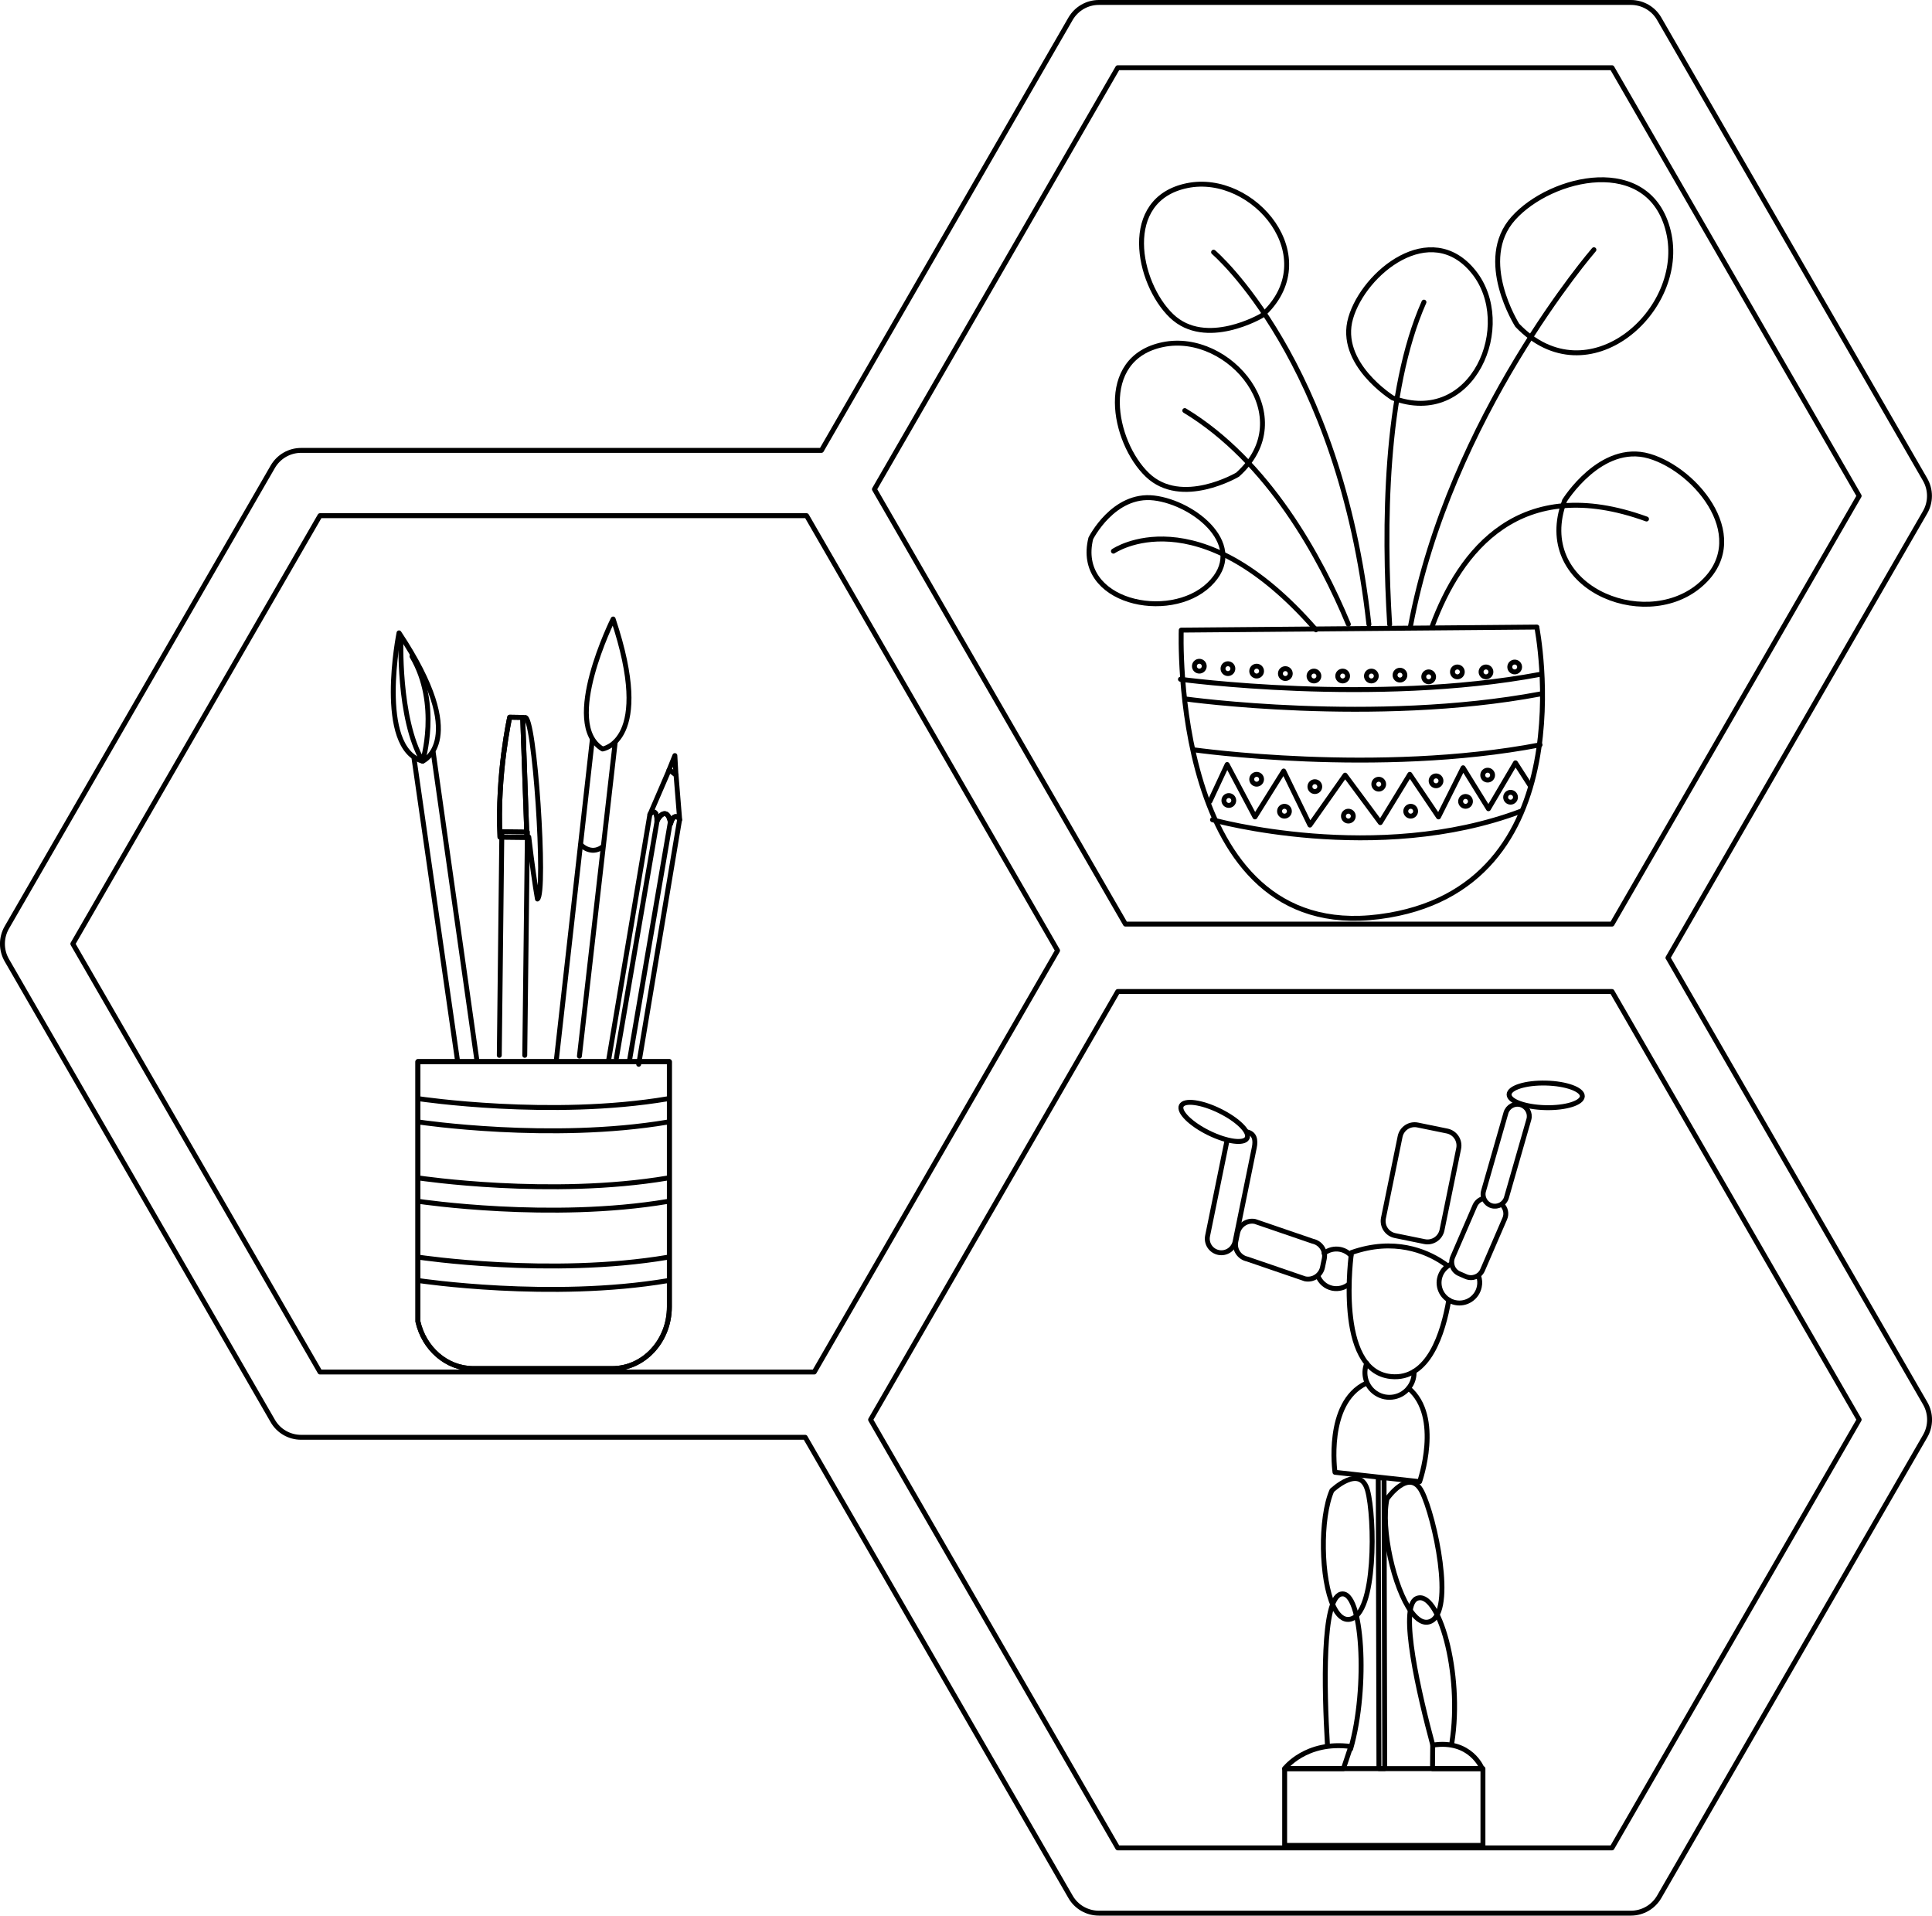 <?xml version="1.0" encoding="UTF-8"?> <svg xmlns="http://www.w3.org/2000/svg" id="Layer_1" viewBox="0 0 196.53 194.84"><defs><style>.cls-1{fill:none;stroke:#000;stroke-linecap:round;stroke-linejoin:round;stroke-width:.5px;}</style></defs><path class="cls-1" d="m169.67,97.42l26.16-45.32c.59-1.03.59-2.29,0-3.32L168.78,1.91c-.59-1.03-1.69-1.66-2.88-1.66h-54.12c-1.19,0-2.28.63-2.88,1.66l-25.34,43.9H30.63c-1.19,0-2.28.63-2.88,1.66L.69,94.34c-.59,1.03-.59,2.29,0,3.32l27.06,46.87c.59,1.03,1.69,1.66,2.88,1.66h51.28l26.99,46.74c.59,1.03,1.69,1.66,2.88,1.66h54.12c1.19,0,2.28-.63,2.88-1.66l27.06-46.87c.59-1.03.59-2.29,0-3.32l-26.16-45.32ZM113.7,6.89h50.28l25.14,43.55-25.14,43.55h-49.5l-25.53-44.23L113.7,6.89ZM7.41,96l25.14-43.55h49.5l25.53,44.23-24.75,42.87h-50.28L7.41,96Zm156.57,91.95h-50.28l-25.14-43.55,25.14-43.55h50.28l25.14,43.55-25.14,43.55Z"></path><path class="cls-1" d="m134.69,127.47c.45-.35,1.04-.51,1.65-.39.43.09.8.31,1.08.61"></path><path class="cls-1" d="m137.22,130.61c-.45.37-1.06.54-1.68.42-.69-.14-1.22-.62-1.47-1.23"></path><polygon class="cls-1" points="140.86 179.88 140.27 179.88 140.2 150.32 140.79 150.32 140.86 179.88"></polygon><path class="cls-1" d="m135.03,177.45c-.33-5.66-.55-14.82,1.37-15.31,2.2-.56,2.8,9.51.99,15.75"></path><path class="cls-1" d="m145.75,177.5c-1.38-5.1-3.47-14.03-1.67-14.9,2.21-1.06,4.75,7.54,3.6,14.71"></path><path class="cls-1" d="m135.5,151.59s2.86-2.72,3.61,0c.75,2.72.9,12.66-1.81,13.11-.68.11-1.23-.42-1.66-1.33-1.28-2.74-1.39-8.97-.15-11.78Z"></path><path class="cls-1" d="m141.1,152.44s2.26-3.24,3.54-.72c1.28,2.52,3.4,12.23.83,13.21-.64.25-1.29-.16-1.89-.97-1.8-2.44-3.14-8.51-2.49-11.52Z"></path><path class="cls-1" d="m130.68,179.89s2.15-2.86,6.73-2.25l-.75,2.25h-5.98Z"></path><path class="cls-1" d="m150.77,179.89s-1.16-2.99-5.03-2.39l-.02,2.39h5.05Z"></path><path class="cls-1" d="m138.94,140.71c-4.15,1.99-3.14,9.04-3.14,9.04l8.61.95s2.32-6.6-1.12-9.5"></path><path class="cls-1" d="m147.23,128.73c-.16-.12-.34-.25-.56-.39-1.61-1.05-4.85-2.47-9.19-.94,0,0-1.72,12.03,4,12.61,3.87.39,5.32-4.46,5.9-7.79"></path><path class="cls-1" d="m140.32,117.32h8.46c.83,0,1.51.67,1.51,1.51v3.06c0,.83-.67,1.51-1.51,1.51h-8.46c-.83,0-1.51-.67-1.51-1.51v-3.06c0-.83.67-1.51,1.51-1.51Z" transform="translate(-2.31 237.88) rotate(-78.45)"></path><path class="cls-1" d="m139.03,138.67c-.44,1.08-.08,2.36.92,3.03,1.15.77,2.7.46,3.47-.69.31-.46.45-.99.42-1.51"></path><path class="cls-1" d="m147.59,128.59c-.58.27-1.02.79-1.16,1.46-.23,1.12.49,2.21,1.61,2.44,1.12.23,2.21-.49,2.44-1.61.08-.38.05-.75-.07-1.09"></path><path class="cls-1" d="m125.71,126.28c-.17.81.36,1.61,1.17,1.78l5.87,2.01c.81.17,1.61-.36,1.78-1.17l.18-.87c.17-.81-.36-1.61-1.17-1.78l-5.87-2.01c-.81-.17-1.61.36-1.78,1.17l-.18.87Z"></path><path class="cls-1" d="m126.85,115.13c.77.16.9.81.74,1.59l-1.95,9.56c-.16.77-.91,1.27-1.69,1.11h0c-.77-.16-1.27-.91-1.11-1.69l1.95-9.56"></path><path class="cls-1" d="m120.17,112.46c-.31.62.94,1.86,2.79,2.77,1.85.91,3.59,1.14,3.9.53.31-.62-.94-1.86-2.79-2.77-1.85-.91-3.59-1.14-3.9-.53Z"></path><path class="cls-1" d="m152.79,122.53c.37.36.5.92.28,1.42l-2.26,5.23c-.28.65-1.03.94-1.68.67l-.69-.3c-.65-.28-.94-1.03-.67-1.68l2.26-5.23c.16-.36.46-.62.81-.72"></path><path class="cls-1" d="m150.91,121.14c-.18.64.19,1.31.83,1.5h0c.64.18,1.31-.19,1.5-.83l2.28-7.95c.18-.64-.19-1.31-.83-1.5h0c-.64-.18-1.31.19-1.5.83l-2.28,7.95Z"></path><path class="cls-1" d="m160.96,111.5c-.02.69-1.7,1.21-3.75,1.16-2.06-.05-3.71-.65-3.7-1.34.02-.69,1.7-1.21,3.75-1.16,2.06.05,3.71.65,3.7,1.34Z"></path><rect class="cls-1" x="130.68" y="179.89" width="20.17" height="7.81"></rect><path class="cls-1" d="m159.14,50.94s3.69-5.97,8.61-4.55c4.91,1.42,10.72,8.58,5.05,13.23-5.67,4.65-16.89.03-13.65-8.68Z"></path><path class="cls-1" d="m154.34,33.08s-4.21-6.63-.39-10.88c3.82-4.26,13.85-6.62,15.77,1.36,1.92,7.98-8.19,17.02-15.38,9.52Z"></path><path class="cls-1" d="m141.66,40.47s-5.62-3.5-4.26-8.13c1.35-4.63,8.12-10.08,12.48-4.71,4.36,5.36-.03,15.92-8.22,12.84Z"></path><path class="cls-1" d="m128.35,32.11s-5.7,3.36-9.18.02c-3.48-3.34-5.18-11.86,1.59-13.25,6.77-1.39,14.11,7.38,7.59,13.23Z"></path><path class="cls-1" d="m125.89,48.28s-5.7,3.36-9.18.02c-3.48-3.34-5.18-11.86,1.59-13.25,6.77-1.39,14.11,7.38,7.59,13.23Z"></path><path class="cls-1" d="m110.96,54.76s2.3-4.6,6.43-4.11c4.14.49,9.65,4.94,5.6,8.81-4.05,3.88-13.64,1.79-12.03-4.7Z"></path><path class="cls-1" d="m145.7,63.66c2.83-7.64,8.89-15.55,21.79-10.87"></path><path class="cls-1" d="m141.36,63.51c-.6-9.79-.53-23.72,3.49-32.78"></path><path class="cls-1" d="m162.14,25.4s-14.66,16.94-18.66,38.29"></path><path class="cls-1" d="m137.16,63.49c-2.84-6.82-8.13-16.57-16.64-21.73"></path><path class="cls-1" d="m123.45,25.65s12.83,10.89,15.8,37.86"></path><path class="cls-1" d="m113.26,56.06s8.53-5.88,20.6,8"></path><path class="cls-1" d="m156.33,63.79s5.29,26.71-16.04,29.45c-21.33,2.75-20.13-29.15-20.13-29.15l36.18-.31Z"></path><path class="cls-1" d="m120.08,69.09s19.67,2.67,36.58-.5"></path><path class="cls-1" d="m120.58,71.09s19.17,2.67,36.08-.5"></path><path class="cls-1" d="m121.41,76.26s18.72,2.67,35.25-.5"></path><path class="cls-1" d="m123.34,83.38s16.68,4.67,31.4-.88"></path><polyline class="cls-1" points="123.08 81.51 124.83 77.76 127.66 83.09 130.58 78.42 133.25 83.92 136.83 78.84 140.41 83.67 143.41 78.76 146.33 83.09 148.83 78.09 151.41 82.26 154.16 77.59 155.66 79.92"></polyline><circle class="cls-1" cx="125" cy="81.42" r=".5"></circle><circle class="cls-1" cx="127.83" cy="79.26" r=".5"></circle><circle class="cls-1" cx="130.66" cy="82.51" r=".5"></circle><circle class="cls-1" cx="133.75" cy="80.01" r=".5"></circle><circle class="cls-1" cx="137.16" cy="83.01" r=".5"></circle><circle class="cls-1" cx="122" cy="67.76" r=".5"></circle><circle class="cls-1" cx="124.91" cy="68.01" r=".5"></circle><circle class="cls-1" cx="127.83" cy="68.26" r=".5"></circle><circle class="cls-1" cx="130.75" cy="68.51" r=".5"></circle><circle class="cls-1" cx="133.66" cy="68.76" r=".5"></circle><circle class="cls-1" cx="136.58" cy="68.76" r=".5"></circle><circle class="cls-1" cx="139.5" cy="68.76" r=".5"></circle><circle class="cls-1" cx="142.41" cy="68.67" r=".5"></circle><circle class="cls-1" cx="145.33" cy="68.84" r=".5"></circle><circle class="cls-1" cx="148.25" cy="68.34" r=".5"></circle><circle class="cls-1" cx="151.16" cy="68.34" r=".5"></circle><circle class="cls-1" cx="154.08" cy="67.84" r=".5"></circle><circle class="cls-1" cx="140.25" cy="79.76" r=".5"></circle><circle class="cls-1" cx="146.08" cy="79.42" r=".5"></circle><circle class="cls-1" cx="151.33" cy="78.84" r=".5"></circle><circle class="cls-1" cx="153.66" cy="81.09" r=".5"></circle><circle class="cls-1" cx="143.5" cy="82.51" r=".5"></circle><circle class="cls-1" cx="149.08" cy="81.51" r=".5"></circle><polyline class="cls-1" points="50.79 107.34 51.05 84.59 53.65 84.62 53.38 107.34"></polyline><path class="cls-1" d="m50.86,85.14l2.74.03-.43-12.2-1.32-.02s-1.3,5.8-.99,12.18Z"></path><path class="cls-1" d="m50.86,85.14l2.74.03-.43-12.2-1.32-.02s-1.3,5.8-.99,12.18Z"></path><path class="cls-1" d="m53.38,72.98c1-.54,2.2,17.96,1.29,18.46-.23-1.3-.57-3.68-.88-6.31"></path><path class="cls-1" d="m58.94,107.42l3.64-31.91m-2.33-.25l-3.67,32.67"></path><path class="cls-1" d="m61.29,76.18s5.26-.72,1.08-13.22c0,0-5.33,10.68-1.08,13.22Z"></path><path class="cls-1" d="m59.08,85.92s1,1.08,2.17.25"></path><path class="cls-1" d="m68.05,78.33c.27.12.49.31.71.49l-.11-1.97-.6,1.49Z"></path><path class="cls-1" d="m66.11,82.83c.33-.44.76-.3.72.68.55-1.08,1.23-1,1.39.27.28-1.11.85-.68.92-.4l-.37-4.56c-.23-.18-.45-.37-.71-.49l-1.94,4.5Z"></path><path class="cls-1" d="m61.91,107.84l4.2-25.01c.29-.38.65-.33.71.32.01.1.01.22,0,.36.55-1.08,1.23-1,1.39.27.28-1.11.85-.68.92-.4l-4.16,24.87"></path><line class="cls-1" x1="66.84" y1="83.51" x2="62.7" y2="107.63"></line><line class="cls-1" x1="68.17" y1="83.72" x2="64.04" y2="107.84"></line><path class="cls-1" d="m42.12,77.17l4.42,30.71m1.97-.04l-4.44-31.31"></path><path class="cls-1" d="m42.99,77.42s4.89-2.07-2.4-13.05c0,0-2.36,11.7,2.4,13.05Z"></path><path class="cls-1" d="m40.79,64.76s-.34,8.32,2.2,12.66c0,0,1.8-5.78-1.08-10.66"></path><path class="cls-1" d="m42.51,107.98h25.58v24.95c0,3.46-2.6,6.27-5.81,6.27h-14.13c-2.73,0-5.02-2.04-5.64-4.79v-26.43Z"></path><path class="cls-1" d="m42.51,107.98h25.58v24.95c0,3.46-2.6,6.27-5.81,6.27h-14.13c-2.73,0-5.02-2.04-5.64-4.79v-26.43Z"></path><path class="cls-1" d="m42.66,111.76s13.38,2,25.25,0"></path><path class="cls-1" d="m42.66,114.13s13.38,2,25.25,0"></path><path class="cls-1" d="m42.66,119.82s13.38,2,25.25,0"></path><path class="cls-1" d="m42.66,122.2s13.38,2,25.25,0"></path><path class="cls-1" d="m42.66,127.88s13.38,2,25.25,0"></path><path class="cls-1" d="m42.66,130.26s13.38,2,25.25,0"></path></svg> 